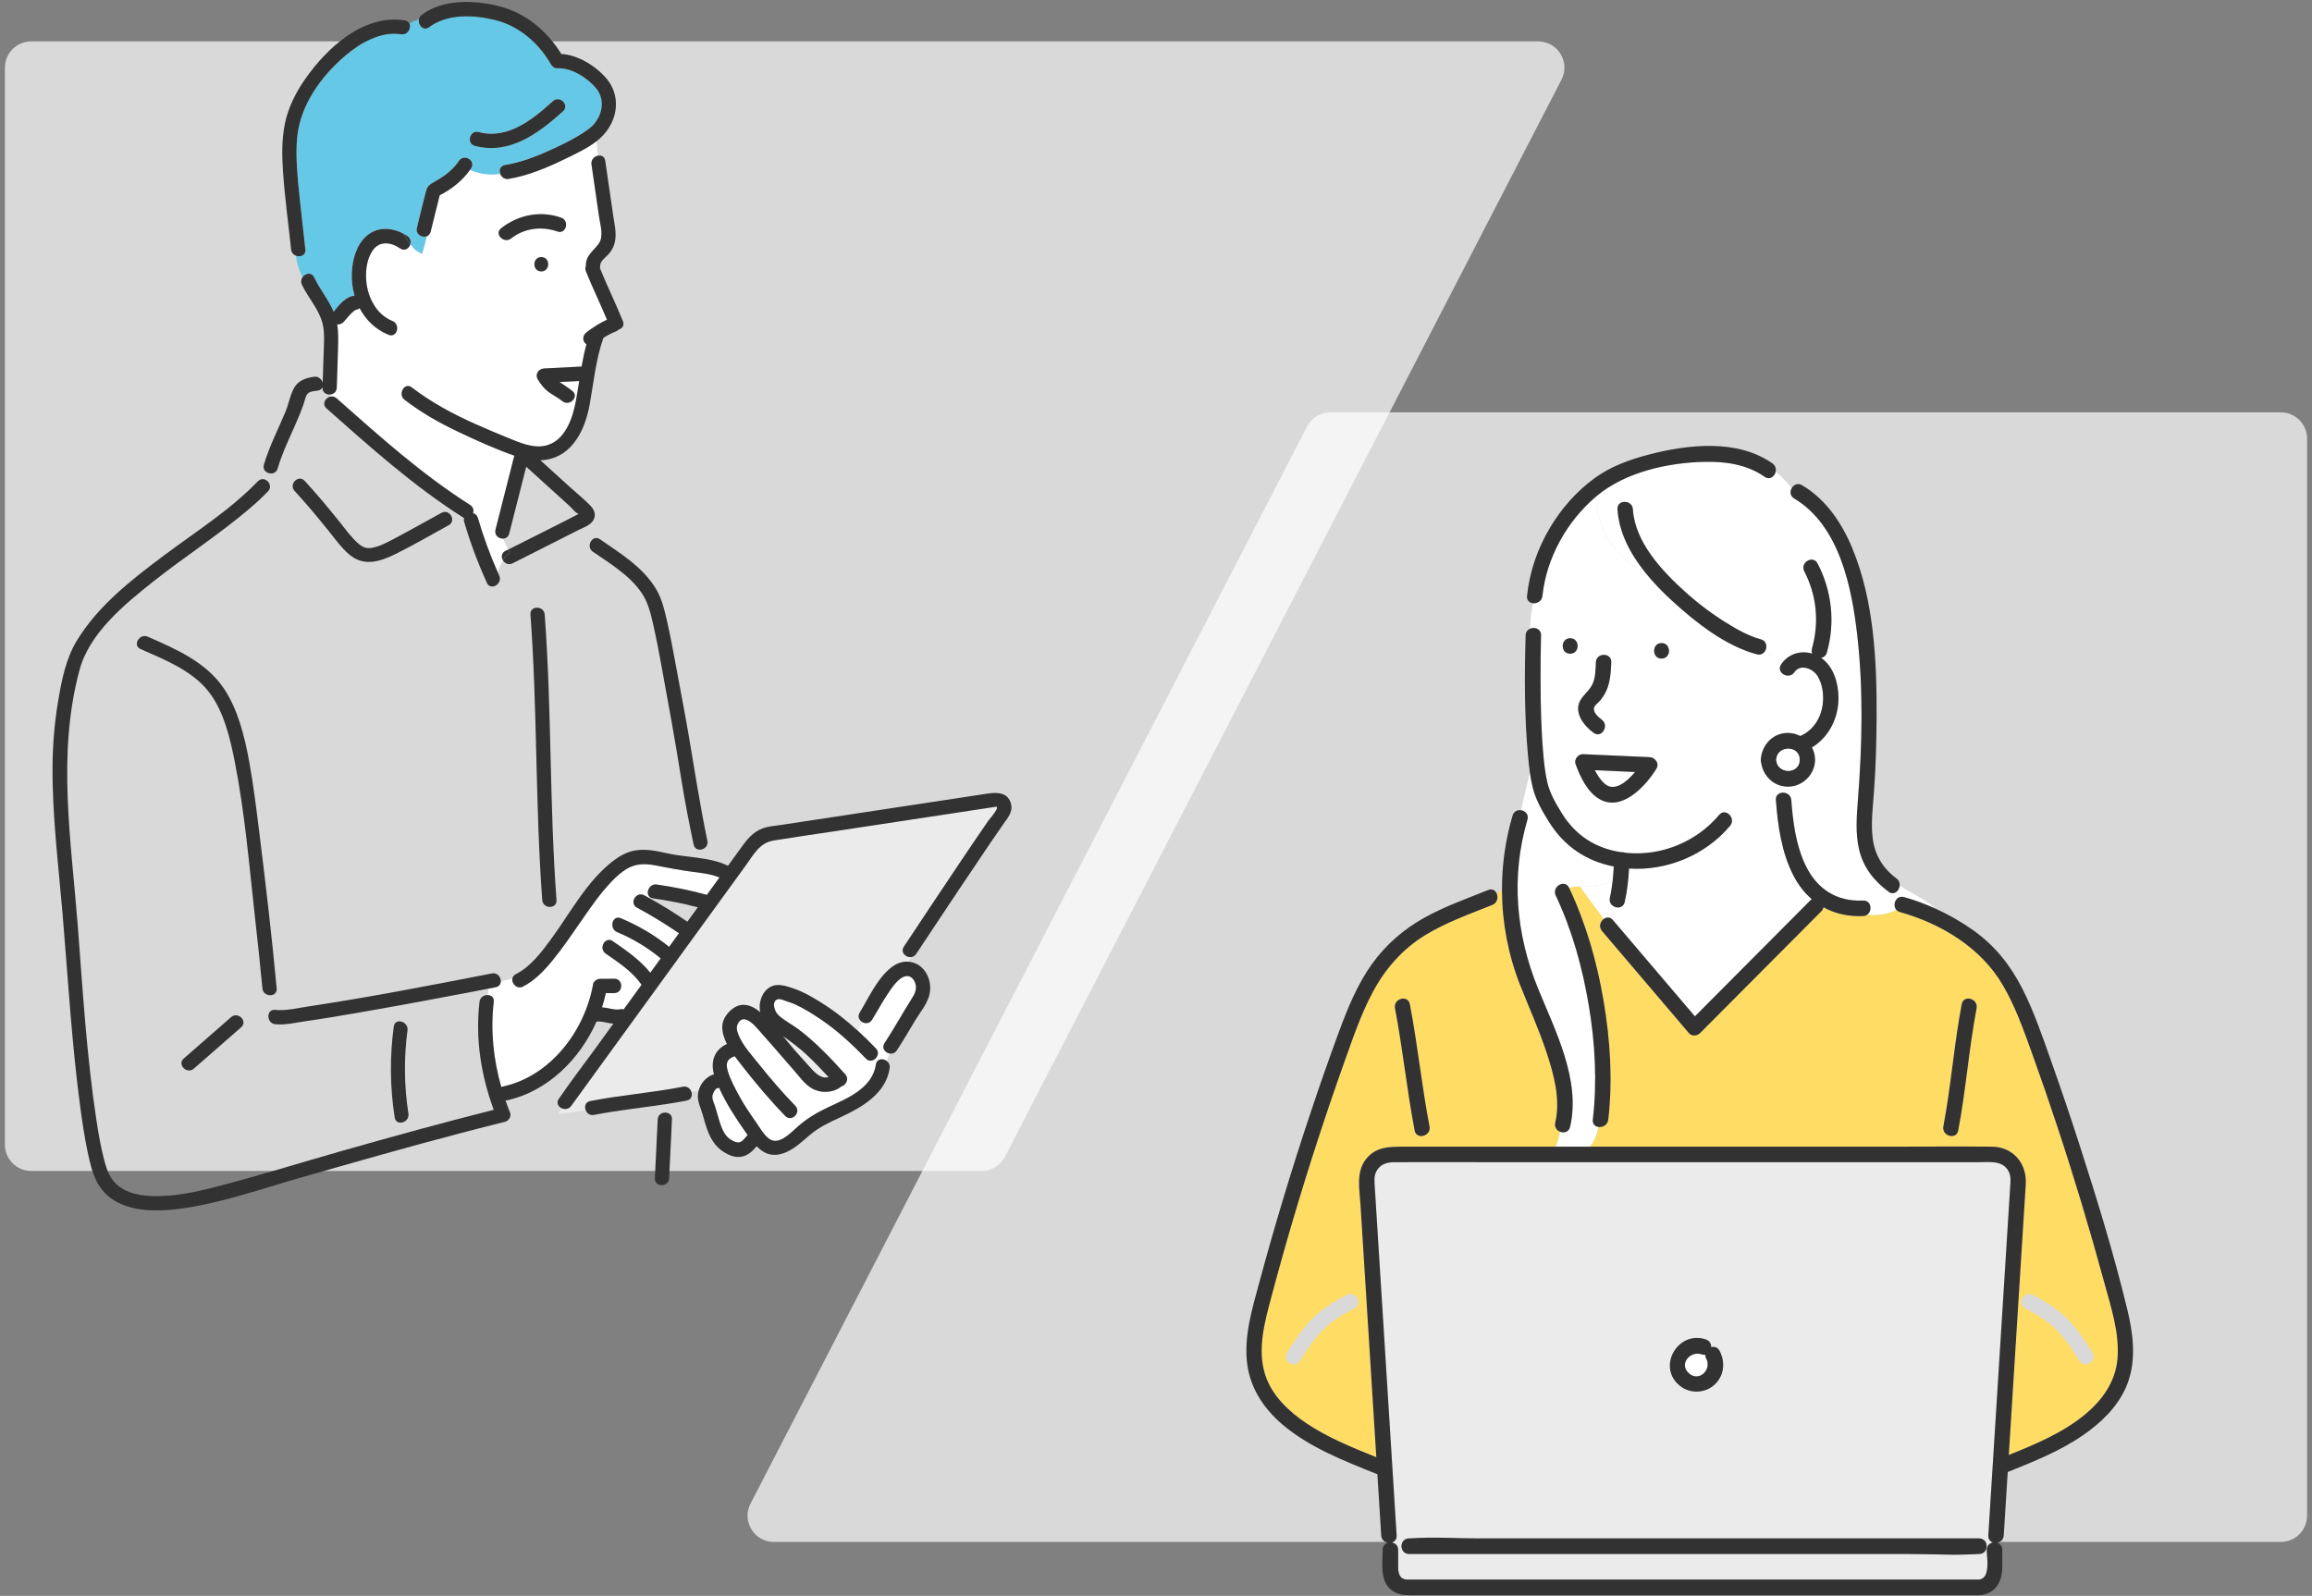 <svg width="352" height="243" viewBox="0 0 352 243" fill="none" xmlns="http://www.w3.org/2000/svg">
<rect x="0" y="0" width="352" height="243" fill="#808080" stroke="none"/>
<path opacity="0.7" d="M0.75 10.3C0.75 8.091 2.541 6.3 4.75 6.3H234.181C237.178 6.3 239.11 9.474 237.735 12.136L153 176.136C152.314 177.465 150.943 178.3 149.447 178.3H4.75C2.541 178.3 0.75 176.509 0.75 174.3V10.3Z" fill="white"/>
<path opacity="0.7" d="M351.25 230.789C351.25 232.998 349.459 234.789 347.25 234.789H117.819C114.822 234.789 112.89 231.615 114.265 228.953L199 64.953C199.686 63.624 201.057 62.789 202.553 62.789H347.25C349.459 62.789 351.25 64.58 351.25 66.789V230.789Z" fill="white"/>
<g clip-path="url(#clip0_69_1044)">
<path d="M54.1 47.191C54.1 47.191 54.102 47.191 54.104 47.188C54.093 47.188 54.082 47.193 54.068 47.193C54.08 47.193 54.088 47.193 54.1 47.193V47.191Z" fill="#FFDC64"/>
<path d="M109.709 171.253C110.055 172.229 110.482 173.103 111.405 173.62C112.559 174.267 112.902 173.954 113.697 172.963C113.738 172.913 113.779 172.869 113.823 172.828C113.664 172.6 113.506 172.373 113.349 172.15C111.91 170.082 110.528 167.955 109.49 165.653C109.484 165.653 109.477 165.653 109.471 165.653C108.976 165.653 108.815 165.996 108.598 166.431C108.251 167.125 108.626 167.728 108.85 168.401C109.165 169.342 109.377 170.316 109.709 171.251V171.253Z" fill="white"/>
<path d="M123.355 162.537C124.117 163.404 125.046 164.323 126.15 164.015C125.074 162.84 123.973 161.689 122.806 160.604C121.67 159.547 120.468 158.652 119.218 157.776C119.812 158.505 120.399 159.237 121.004 159.929C121.775 160.809 122.58 161.657 123.353 162.537H123.355Z" fill="#EBEBEB"/>
<path d="M54.136 47.188L54.14 47.184C54.131 47.184 54.125 47.188 54.118 47.191C54.125 47.191 54.129 47.191 54.136 47.191V47.188Z" fill="#FFDC64"/>
<path d="M99.992 134.681C102.557 135.046 105.118 135.561 107.619 136.253C108.257 135.373 108.895 134.493 109.535 133.613C108.224 133.058 106.725 132.916 105.336 132.731C103.428 132.475 101.563 132.115 99.675 131.75C98.145 131.453 96.714 131.506 95.364 132.331C94.509 132.853 93.771 133.541 93.081 134.264C91.418 136.002 90.042 137.994 88.673 139.966C87.234 142.041 85.825 144.144 84.234 146.105C82.945 147.695 81.478 149.278 79.635 150.215C78.704 150.689 77.853 149.752 78.009 148.986C77.432 149.15 76.846 149.32 76.249 149.444C76.231 149.851 75.995 150.224 75.467 150.327C75.105 150.397 74.745 150.466 74.382 150.536C74.337 150.855 74.297 151.183 74.272 151.513C74.792 151.534 75.257 151.879 75.177 152.55C74.66 156.957 75.124 161.316 76.325 165.52C76.396 165.488 76.477 165.461 76.564 165.442C83.822 163.876 89.04 156.961 90.305 149.846C90.387 149.379 90.91 149.047 91.351 149.045C92.078 149.038 92.805 149.034 93.532 149.027C94.932 149.016 94.928 151.2 93.532 151.211C93.103 151.216 92.671 151.218 92.241 151.222C92.082 151.947 91.887 152.668 91.655 153.382C91.87 153.399 92.085 153.428 92.306 153.465C93.014 153.587 93.702 153.817 94.424 153.679C94.618 153.642 94.796 153.655 94.954 153.701C95.864 152.447 96.773 151.196 97.682 149.942C96.256 147.916 94.227 146.592 92.211 145.192C91.067 144.397 92.154 142.506 93.307 143.308C95.397 144.76 97.433 146.151 99.011 148.112C99.538 147.385 100.068 146.658 100.595 145.928C98.588 144.268 96.343 142.932 93.945 141.919C92.675 141.381 93.235 139.269 94.522 139.813C97.183 140.938 99.642 142.358 101.874 144.17C102.373 143.482 102.874 142.792 103.373 142.104C101.311 140.696 99.186 139.387 96.986 138.206C95.751 137.544 96.849 135.659 98.082 136.321C98.318 136.448 98.553 136.577 98.787 136.706C98.872 136.697 98.959 136.682 99.043 136.664C98.173 136.168 98.772 134.506 99.994 134.681H99.992Z" fill="white"/>
<path d="M90.778 13.478C89.467 11.864 87.001 10.287 84.857 10.403C84.482 10.422 84.106 10.18 83.919 9.861C81.994 6.552 79.131 3.98 75.376 3.043C72.168 2.241 68.107 2.051 65.327 4.133C64.465 4.777 63.63 3.812 63.788 2.951C63.261 3.091 62.775 3.307 62.323 3.576C62.651 4.251 62.067 5.369 61.053 5.209C57.95 4.722 54.872 6.531 52.591 8.466C48.903 11.595 45.71 15.993 45.243 20.947C45.02 23.316 45.2 25.712 45.419 28.073C45.727 31.381 46.144 34.679 46.492 37.983C46.587 38.892 45.706 39.202 45.035 38.931C45.191 40.067 45.545 41.163 46.049 42.222C46.468 41.604 47.44 41.386 47.837 42.24C48.675 44.042 50.025 45.636 50.798 47.473C51.594 46.42 52.649 45.145 53.982 45.016C53.652 43.88 53.509 42.679 53.567 41.48C53.667 39.479 54.268 37.247 55.836 35.898C57.459 34.5 59.649 34.627 61.427 35.581C61.179 35.195 60.914 34.823 60.598 34.507C60.914 34.825 61.179 35.195 61.427 35.581C61.633 35.693 61.835 35.81 62.028 35.941C62.501 36.265 62.594 36.773 62.462 37.206C62.922 37.837 63.471 38.379 64.287 38.654C64.537 37.772 64.787 36.889 64.995 35.965C64.279 36.263 63.224 35.684 63.471 34.686C63.938 32.807 64.372 30.916 64.871 29.047C65.093 28.217 65.561 28.001 66.26 27.605C67.636 26.828 68.974 25.849 69.853 24.506C70.619 23.336 72.496 24.432 71.726 25.609C71.665 25.701 71.602 25.793 71.539 25.882C72.945 26.487 74.63 26.762 76.166 26.481C75.954 25.926 76.125 25.258 76.865 25.131C79.359 24.707 81.769 23.781 84.058 22.722C85.966 21.84 87.933 20.879 89.63 19.621C91.546 18.201 92.361 15.424 90.774 13.469L90.778 13.478ZM85.721 16.941C82.007 20.294 77.56 23.62 72.299 22.209C70.949 21.846 71.524 19.741 72.876 20.104C77.302 21.29 81.096 18.188 84.186 15.397C85.224 14.46 86.763 16 85.721 16.941Z" fill="#64C8E6"/>
<path d="M151.797 122.892C151.749 122.779 151.59 122.844 151.323 122.883C143.191 124.117 135.056 125.351 126.923 126.587C123.891 127.048 120.852 127.481 117.822 127.968C115.634 128.321 114.764 130.093 113.57 131.737C110.082 136.542 106.594 141.346 103.106 146.153C103.045 146.278 102.963 146.393 102.861 146.492C101.207 148.769 99.553 151.049 97.899 153.327C94.255 158.348 90.611 163.369 86.966 168.39C86.593 168.905 85.996 168.955 85.538 168.75L85.011 169.641L89.187 169.084C88.944 168.523 89.104 167.809 89.864 167.658C94.533 166.741 99.303 166.392 103.972 165.474C104.602 165.35 105.064 165.73 105.246 166.204L106.353 166.129C106.653 164.944 107.558 163.915 108.699 163.585C108.161 161.567 108.786 159.838 110.677 158.968C110.24 158.117 109.95 157.223 109.965 156.311C109.984 155.147 110.827 154.055 111.769 153.443C112.947 152.679 114.215 152.998 115.291 153.777C115.45 153.891 115.602 154.009 115.754 154.131C115.743 154.083 115.73 154.035 115.719 153.985C115.467 152.62 116.016 151.01 117.256 150.303C118.393 149.652 119.717 150.152 120.859 150.532C122.252 150.995 123.539 151.751 124.787 152.517C126.866 153.792 128.783 155.295 130.582 156.933L131.253 155.623C130.793 155.345 130.519 154.777 130.888 154.188C132.382 151.794 134.758 146.149 138.311 146.444L138.737 145.732C137.927 145.839 137.042 145.011 137.617 144.142C137.78 143.895 137.942 143.648 138.107 143.401C140.76 139.398 143.419 135.402 146.097 131.416C147.523 129.293 148.951 127.173 150.405 125.07C150.633 124.74 151.953 123.27 151.799 122.897L151.797 122.892Z" fill="#EBEBEB"/>
<path d="M134.665 158.84C136.115 156.63 137.391 154.31 138.804 152.076C139.288 151.31 139.655 150.589 139.332 149.665C139.158 149.167 138.763 148.667 138.201 148.632C136.94 148.556 135.777 150.425 135.178 151.307C134.307 152.594 133.584 153.97 132.764 155.287C132.388 155.887 131.724 155.905 131.256 155.621L130.585 156.931C131.538 157.798 132.46 158.702 133.354 159.635C134.325 160.648 132.79 162.192 131.82 161.179C129.693 158.958 127.427 156.872 124.87 155.156C123.65 154.337 122.363 153.535 121.026 152.921C120.661 152.755 120.225 152.613 119.811 152.485C119.472 152.38 118.842 152.063 118.484 152.14C117.397 152.367 117.9 153.967 118.447 154.503C119.368 155.4 120.579 155.977 121.599 156.748C124.225 158.735 126.489 161.129 128.688 163.572C129.345 164.302 128.785 165.282 128.069 165.44C128.021 165.488 127.969 165.534 127.909 165.577C126.687 166.446 124.92 166.484 123.62 165.732C122.506 165.09 121.721 163.935 120.885 162.989C119.318 161.216 117.79 159.395 116.205 157.636C115.537 156.894 114.506 155.483 113.486 155.228C112.609 155.007 112.031 156.103 112.212 156.861C112.654 158.713 114.208 160.36 115.361 161.808C117.18 164.097 119.051 166.276 121.085 168.377C122.061 169.384 120.527 170.93 119.55 169.921C117.195 167.49 115.046 164.94 112.984 162.293C112.631 161.841 112.242 161.351 111.862 160.834C110.64 161.236 110.458 161.948 110.823 163.138C111.211 164.409 111.882 165.641 112.507 166.805C113.306 168.296 114.263 169.663 115.226 171.048C115.808 171.882 116.694 173.527 117.79 173.697C119.179 173.913 120.735 172.149 121.681 171.347C123.073 170.168 124.59 169.301 126.237 168.53C129.137 167.171 132.818 165.678 133.361 162.076C133.495 161.185 134.407 161.111 134.987 161.539L135.414 160.419C134.741 160.283 134.181 159.578 134.665 158.84Z" fill="white"/>
<path d="M77.447 27.245C76.815 27.352 76.353 26.961 76.171 26.487C74.634 26.769 72.952 26.494 71.543 25.889C70.395 27.518 68.726 28.837 66.944 29.73C66.486 31.578 66.026 33.426 65.568 35.273C65.477 35.638 65.26 35.863 64.999 35.972C64.791 36.896 64.541 37.778 64.292 38.661C63.475 38.388 62.926 37.846 62.466 37.213C62.275 37.835 61.62 38.3 60.936 37.833C59.482 36.841 57.709 36.612 56.654 38.267C55.896 39.456 55.684 40.967 55.738 42.354C55.84 44.998 57.183 47.855 59.747 48.877C61.032 49.39 60.467 51.5 59.169 50.982C57.196 50.196 55.703 48.722 54.752 46.925C54.581 47.062 54.37 47.152 54.14 47.18C54.221 47.163 54.325 47.171 54.136 47.184C54.127 47.191 54.119 47.2 54.105 47.211C54.045 47.261 53.969 47.296 53.904 47.342C53.893 47.348 53.889 47.353 53.882 47.357C53.882 47.357 53.88 47.357 53.878 47.361C53.619 47.573 53.383 47.811 53.155 48.054C52.947 48.276 52.747 48.51 52.554 48.746C52.495 48.818 52.439 48.897 52.378 48.967C52.354 48.993 52.367 48.975 52.389 48.947C52.115 49.261 51.737 49.449 51.34 49.381C51.553 50.716 51.488 52.087 51.455 53.43C51.41 55.295 51.325 57.158 51.273 59.023C51.254 59.685 50.763 60.035 50.253 60.074C50.277 60.179 50.307 60.284 50.344 60.384C50.641 60.332 50.965 60.399 51.251 60.653C57.743 66.401 64.237 72.236 71.574 76.89C72.062 77.2 72.162 77.707 72.025 78.139C72.351 78.22 72.639 78.454 72.761 78.873C73.584 81.68 74.58 84.425 75.763 87.098C76.01 86.475 76.245 85.853 76.566 85.311C76.286 84.84 76.32 84.206 76.948 83.887C77.091 83.815 77.236 83.743 77.38 83.669C77.104 83.121 76.787 82.586 76.594 82.009C75.934 82.035 75.222 81.494 75.435 80.653C76.375 76.96 77.315 73.267 78.252 69.576C78.27 69.508 78.293 69.445 78.32 69.386C75.444 68.386 72.607 67.093 69.859 65.796C66.951 64.422 64.148 62.841 61.596 60.869C60.502 60.024 61.583 58.128 62.692 58.984C65.657 61.273 68.958 63.029 72.362 64.558C74.041 65.313 75.743 66.016 77.449 66.713C79.162 67.412 81.119 68.272 83.003 67.864C86.001 67.213 87.186 63.719 87.677 61.052C87.863 60.041 88.019 59.026 88.18 58.01C87.186 58.06 86.19 58.113 85.196 58.163C85.825 58.624 86.511 59.019 87.147 59.535C88.237 60.415 86.691 61.952 85.612 61.078C84.97 60.559 84.23 60.198 83.566 59.711C82.843 59.183 82.32 58.512 81.862 57.744C81.421 57.003 81.996 56.141 82.799 56.101C84.714 56.003 86.63 55.905 88.545 55.806C88.746 54.666 88.981 53.535 89.289 52.419C89.144 52.325 89.02 52.203 88.942 52.063C88.627 51.506 88.862 50.928 89.33 50.569C90.266 49.855 91.319 49.178 92.41 48.678C91.375 46.2 90.196 43.784 89.196 41.288C89.076 40.991 89.094 40.731 89.198 40.523C89.146 38.901 90.281 38.289 91.134 37.134C91.961 36.014 91.394 34.286 91.208 33.013C90.822 30.357 90.45 27.702 90.053 25.048C89.945 24.317 90.483 23.808 91.043 23.698C90.945 22.971 90.861 22.244 90.813 21.502C89.406 22.6 87.637 23.408 86.116 24.151C83.375 25.491 80.464 26.723 77.443 27.236L77.447 27.245ZM82.411 41.329C81.011 41.329 81.015 39.145 82.411 39.145C83.806 39.145 83.806 41.329 82.411 41.329ZM84.868 35.254C82.5 34.411 79.826 34.727 77.82 36.309C76.733 37.165 75.188 35.629 76.286 34.764C78.892 32.709 82.289 32.026 85.445 33.148C86.756 33.614 86.188 35.723 84.868 35.254Z" fill="white"/>
<path d="M82.411 41.327C83.807 41.327 83.811 39.143 82.411 39.143C81.011 39.143 81.011 41.327 82.411 41.327Z" fill="#323232"/>
<path d="M85.445 33.146C82.29 32.023 78.895 32.707 76.286 34.762C75.188 35.627 76.733 37.164 77.82 36.306C79.826 34.725 82.498 34.41 84.868 35.251C86.188 35.721 86.754 33.611 85.445 33.146Z" fill="#323232"/>
<path d="M77.614 84.171C77.543 84.003 77.464 83.835 77.382 83.671C77.239 83.743 77.093 83.815 76.95 83.889C76.323 84.206 76.288 84.841 76.568 85.313C76.835 84.861 77.167 84.468 77.616 84.173L77.614 84.171Z" fill="#323232"/>
<path d="M94.841 48.916C93.747 46.191 92.44 43.559 91.342 40.836C91.364 40.742 91.374 40.641 91.37 40.532C91.344 39.726 92.191 39.233 92.67 38.682C93.169 38.11 93.502 37.47 93.641 36.717C93.882 35.407 93.536 34.026 93.345 32.727C92.944 29.975 92.56 27.221 92.147 24.472C92.05 23.823 91.537 23.607 91.045 23.703C90.485 23.812 89.946 24.321 90.055 25.053C90.452 27.706 90.823 30.364 91.21 33.017C91.394 34.291 91.963 36.016 91.136 37.138C90.283 38.294 89.148 38.905 89.2 40.528C89.096 40.735 89.078 40.993 89.198 41.292C90.198 43.786 91.377 46.204 92.412 48.683C91.32 49.183 90.268 49.86 89.332 50.574C88.861 50.932 88.629 51.511 88.944 52.068C89.022 52.208 89.145 52.328 89.291 52.424C88.983 53.54 88.748 54.671 88.546 55.811C86.632 55.909 84.716 56.008 82.801 56.106C82 56.147 81.423 57.008 81.864 57.748C82.321 58.515 82.844 59.187 83.567 59.716C84.231 60.201 84.972 60.561 85.614 61.083C86.693 61.956 88.238 60.419 87.149 59.539C86.513 59.023 85.825 58.628 85.197 58.167C86.191 58.117 87.188 58.065 88.182 58.014C88.021 59.03 87.865 60.046 87.678 61.057C87.188 63.721 86.005 67.218 83.005 67.868C81.121 68.277 79.161 67.416 77.451 66.718C75.747 66.021 74.043 65.318 72.363 64.562C68.96 63.033 65.659 61.277 62.694 58.989C61.587 58.133 60.504 60.03 61.598 60.873C64.15 62.843 66.954 64.427 69.861 65.8C72.609 67.097 75.445 68.392 78.321 69.391C78.295 69.45 78.273 69.513 78.254 69.581C77.314 73.274 76.374 76.967 75.437 80.657C75.224 81.496 75.936 82.038 76.596 82.014C76.448 81.573 76.372 81.107 76.444 80.594C76.37 81.109 76.448 81.575 76.596 82.014C77.006 81.998 77.397 81.763 77.531 81.238C78.393 77.849 79.257 74.457 80.118 71.068C81.59 72.402 83.064 73.737 84.535 75.073C85.269 75.739 86.003 76.403 86.736 77.069C87.077 77.379 87.572 78.039 87.993 78.209C88.01 78.238 88.028 78.257 88.045 78.281C84.514 80.122 80.937 81.88 77.381 83.674C77.464 83.839 77.544 84.005 77.614 84.174C77.657 84.145 77.701 84.115 77.746 84.086C77.698 84.112 77.657 84.145 77.614 84.174C77.162 84.468 76.832 84.862 76.565 85.314C76.841 85.781 77.425 86.089 78.043 85.777C80.249 84.661 82.456 83.547 84.661 82.431C85.796 81.856 86.929 81.284 88.064 80.71C88.084 80.701 88.104 80.69 88.123 80.681C88.928 80.284 90.016 79.928 90.415 79.052C90.78 78.255 90.402 77.528 89.844 76.949C88.968 76.041 87.95 75.23 87.014 74.383C85.436 72.953 83.856 71.52 82.278 70.09C83.856 70.026 85.362 69.489 86.628 68.275C88.468 66.508 89.36 63.937 89.799 61.476C90.396 58.13 90.719 54.723 91.85 51.5C91.856 51.485 91.859 51.467 91.865 51.452C92.495 51.05 93.152 50.69 93.782 50.46C93.966 50.393 94.114 50.29 94.227 50.168C94.73 50.013 95.099 49.554 94.843 48.919L94.841 48.916Z" fill="#323232"/>
<path d="M62.03 35.946C61.837 35.815 61.635 35.695 61.429 35.585C61.776 36.127 62.091 36.699 62.464 37.212C62.596 36.78 62.501 36.269 62.03 35.948V35.946Z" fill="#323232"/>
<path d="M55.837 35.9C54.27 37.25 53.667 39.482 53.569 41.482C53.51 42.681 53.654 43.882 53.984 45.018C52.651 45.147 51.596 46.425 50.8 47.475C50.027 45.638 48.675 44.044 47.839 42.242C47.442 41.388 46.471 41.607 46.05 42.225C46.467 43.1 46.982 43.95 47.578 44.773C46.984 43.95 46.467 43.1 46.05 42.225C45.844 42.528 45.77 42.928 45.964 43.345C46.893 45.346 48.59 47.108 49.113 49.275C49.469 50.753 49.315 52.358 49.274 53.863C49.235 55.337 49.174 56.811 49.126 58.285C48.985 57.755 48.494 57.27 47.806 57.368C46.732 57.519 45.636 57.844 44.972 58.772C44.219 59.825 43.995 61.4 43.502 62.599C42.382 65.318 41.013 67.919 40.179 70.751C40.09 71.057 40.127 71.321 40.244 71.535C40.479 70.906 40.731 70.277 41.065 69.67C40.731 70.277 40.477 70.906 40.244 71.535C40.644 72.265 41.966 72.374 42.272 71.332C42.971 68.958 44.051 66.752 45.039 64.492C45.486 63.468 45.918 62.433 46.276 61.373C46.448 60.871 46.513 60.168 46.962 59.838C47.338 59.565 47.941 59.535 48.382 59.473C48.768 59.419 48.998 59.216 49.102 58.954C49.102 58.978 49.102 59.002 49.1 59.026C49.078 59.77 49.677 60.12 50.25 60.076C50.122 59.513 50.179 58.884 50.179 58.314C50.179 58.884 50.122 59.511 50.25 60.076C50.76 60.037 51.251 59.688 51.27 59.026C51.325 57.161 51.409 55.298 51.453 53.433C51.485 52.09 51.55 50.716 51.338 49.384C51.733 49.451 52.111 49.264 52.386 48.949C52.364 48.977 52.351 48.995 52.375 48.969C52.436 48.899 52.492 48.82 52.551 48.748C52.744 48.51 52.944 48.279 53.152 48.056C53.38 47.811 53.617 47.573 53.875 47.364C53.877 47.364 53.877 47.361 53.879 47.359C53.886 47.355 53.89 47.353 53.901 47.344C53.966 47.3 54.042 47.263 54.103 47.213C54.116 47.202 54.125 47.193 54.133 47.187C54.129 47.187 54.123 47.187 54.116 47.187C54.123 47.184 54.131 47.182 54.138 47.18C54.368 47.154 54.578 47.064 54.75 46.925C55.698 48.72 57.192 50.194 59.167 50.982C60.465 51.5 61.029 49.39 59.744 48.877C57.181 47.855 55.837 44.998 55.735 42.354C55.681 40.967 55.896 39.456 56.651 38.267C57.706 36.61 59.481 36.841 60.934 37.833C61.617 38.298 62.275 37.833 62.464 37.213C62.09 36.7 61.776 36.127 61.428 35.586C59.649 34.629 57.459 34.502 55.837 35.902V35.9ZM54.099 47.189C54.099 47.189 54.079 47.189 54.068 47.189C54.079 47.189 54.09 47.184 54.103 47.184C54.103 47.184 54.101 47.184 54.099 47.187V47.189Z" fill="#323232"/>
<path d="M44.857 74.765C46.687 76.752 48.421 78.821 50.108 80.933C51.06 82.125 51.983 83.418 53.148 84.414C55.425 86.355 57.891 85.508 60.322 84.309C63.037 82.97 65.653 81.419 68.309 79.974C69.538 79.305 68.444 77.418 67.213 78.089C64.921 79.336 62.655 80.633 60.346 81.85C59.152 82.479 57.865 83.221 56.513 83.437C55.888 83.538 55.278 83.365 54.681 82.87C53.587 81.963 52.723 80.747 51.842 79.642C50.088 77.445 48.293 75.289 46.39 73.221C45.439 72.188 43.907 73.734 44.855 74.765H44.857Z" fill="#323232"/>
<path d="M76.003 87.641C75.921 87.46 75.843 87.279 75.762 87.097C74.579 84.424 73.583 81.681 72.76 78.873C72.637 78.454 72.35 78.222 72.025 78.139C72.162 77.707 72.064 77.2 71.573 76.89C64.237 72.236 57.743 66.4 51.251 60.652C50.965 60.399 50.641 60.331 50.344 60.384C50.496 60.775 50.769 61.12 51.266 61.371C50.769 61.122 50.496 60.777 50.344 60.384C49.556 60.526 48.953 61.519 49.717 62.196C56.345 68.067 62.987 74.025 70.477 78.777C70.536 78.814 70.594 78.842 70.653 78.868C70.605 79.041 70.603 79.237 70.668 79.456C71.599 82.633 72.76 85.73 74.128 88.744C74.707 90.022 76.578 88.912 76.001 87.641H76.003Z" fill="#323232"/>
<path d="M106.942 127.703L107.228 129.173C107.573 128.944 107.805 128.537 107.697 128.018C106.581 122.698 105.774 117.351 104.858 111.996C104.213 108.234 103.477 104.488 102.789 100.734C102.414 98.679 102.025 96.626 101.557 94.588C101.168 92.894 100.784 91.192 99.883 89.686C97.897 86.362 94.45 84.261 91.351 82.116C91.047 81.904 90.745 81.882 90.491 81.978C91.162 82.382 91.789 82.839 92.291 83.426C91.791 82.839 91.162 82.382 90.491 81.978C89.779 82.243 89.415 83.42 90.257 84.003C92.916 85.844 95.942 87.628 97.763 90.395C98.72 91.85 99.08 93.492 99.464 95.169C99.916 97.141 100.296 99.131 100.66 101.121C101.739 106.997 102.811 112.866 103.747 118.767C104.27 122.062 104.919 125.331 105.602 128.596C105.783 129.45 106.659 129.549 107.226 129.171L106.939 127.701L106.942 127.703Z" fill="#323232"/>
<path d="M80.76 93.579C81.838 108.048 81.48 122.575 82.557 137.044C82.661 138.437 84.831 138.448 84.727 137.044C83.648 122.575 84.009 108.048 82.93 93.579C82.826 92.186 80.655 92.175 80.76 93.579Z" fill="#323232"/>
<path d="M74.058 149.602C74.812 149.678 75.537 149.593 76.246 149.447C76.275 148.794 75.732 148.058 74.89 148.221C65.624 150.028 56.337 151.831 47.001 153.238C45.384 153.482 43.548 153.945 41.903 153.773C41.805 153.762 41.714 153.764 41.629 153.777C41.721 154.066 41.818 154.35 41.935 154.625C41.818 154.35 41.718 154.066 41.629 153.777C40.522 153.928 40.622 155.824 41.903 155.957C43.366 156.11 44.991 155.719 46.428 155.514C49.122 155.129 51.804 154.675 54.485 154.212C60.213 153.22 65.928 152.155 71.636 151.065C72.552 150.89 73.466 150.713 74.382 150.536C74.417 150.292 74.456 150.054 74.493 149.82C74.454 150.052 74.417 150.292 74.382 150.536C74.744 150.466 75.105 150.399 75.467 150.327C75.992 150.224 76.231 149.851 76.249 149.444C75.539 149.593 74.814 149.676 74.061 149.599L74.058 149.602Z" fill="#323232"/>
<path d="M153.946 122.484C153.525 120.647 151.838 120.612 150.367 120.837C148.919 121.058 147.474 121.276 146.026 121.497C141.201 122.228 136.374 122.962 131.549 123.694C127.375 124.327 123.199 124.961 119.025 125.594C118.246 125.712 117.438 125.782 116.67 125.965C115.083 126.343 114.031 127.424 113.117 128.684C112.357 129.73 111.598 130.779 110.838 131.825C109.803 131.322 108.691 131.025 107.547 130.818C105.637 130.468 103.645 130.368 101.798 129.979C100.066 129.615 98.345 129.178 96.571 129.521C95.397 129.748 94.338 130.34 93.394 131.058C89.38 134.113 86.865 138.951 83.928 142.96C82.454 144.972 80.8 147.182 78.537 148.335C78.224 148.495 78.059 148.733 78.007 148.99C78.723 148.785 79.431 148.593 80.136 148.514C79.429 148.593 78.723 148.787 78.007 148.99C77.851 149.757 78.702 150.696 79.633 150.22C81.476 149.281 82.943 147.7 84.232 146.11C85.823 144.149 87.232 142.045 88.671 139.971C90.038 137.999 91.416 136.007 93.079 134.268C93.769 133.546 94.507 132.858 95.362 132.336C96.712 131.51 98.143 131.458 99.673 131.755C101.561 132.122 103.426 132.482 105.334 132.735C106.723 132.921 108.222 133.061 109.533 133.618C108.895 134.498 108.257 135.378 107.617 136.258C105.117 135.566 102.555 135.05 99.99 134.686C98.768 134.511 98.169 136.173 99.039 136.669C99.755 136.518 100.472 136.105 101.186 136.284C100.469 136.105 99.753 136.518 99.039 136.669C99.143 136.728 99.265 136.771 99.412 136.791C101.707 137.118 103.997 137.564 106.243 138.149C105.711 138.881 105.179 139.613 104.65 140.346C102.753 139.04 100.799 137.822 98.785 136.708C98.718 136.714 98.651 136.721 98.585 136.721C98.653 136.721 98.72 136.717 98.785 136.708C98.551 136.579 98.316 136.45 98.08 136.324C96.847 135.662 95.751 137.547 96.984 138.208C99.185 139.388 101.309 140.696 103.371 142.107C102.872 142.795 102.371 143.485 101.872 144.173C99.64 142.362 97.179 140.94 94.52 139.816C93.233 139.272 92.673 141.384 93.943 141.921C96.341 142.934 98.588 144.273 100.593 145.931C100.066 146.658 99.536 147.385 99.009 148.115C97.431 146.153 95.395 144.762 93.305 143.31C92.152 142.508 91.067 144.402 92.209 145.195C94.225 146.597 96.252 147.918 97.68 149.945C96.771 151.198 95.862 152.45 94.952 153.703C94.794 153.657 94.616 153.644 94.422 153.681C93.7 153.819 93.01 153.59 92.304 153.467C92.083 153.428 91.868 153.402 91.653 153.384C91.885 152.67 92.083 151.95 92.239 151.224C92.669 151.22 93.101 151.218 93.53 151.214C94.926 151.203 94.93 149.019 93.53 149.03C92.803 149.036 92.076 149.041 91.349 149.047C90.909 149.051 90.385 149.381 90.303 149.849C89.037 156.964 83.82 163.878 76.562 165.444C76.475 165.464 76.394 165.49 76.323 165.523C75.125 161.319 74.658 156.959 75.175 152.552C75.253 151.88 74.788 151.537 74.269 151.515C74.207 152.351 74.235 153.199 74.491 153.972C74.235 153.199 74.207 152.349 74.269 151.515C73.712 151.491 73.089 151.838 73.004 152.552C72.349 158.141 73.232 163.743 75.172 168.988C67.396 170.95 59.664 173.083 51.95 175.278C45.422 177.137 38.921 179.183 32.34 180.852C29.844 181.483 27.3 182.009 24.722 182.114C22.521 182.203 20.014 182.053 18.173 180.688C16.719 179.611 16.257 178.15 15.827 176.499C15.319 174.549 14.983 172.55 14.679 170.559C13.185 160.759 12.604 150.829 11.84 140.953C10.837 127.966 8.656 114.84 12.105 102.029C13.628 96.371 18.942 92.036 23.328 88.555C28.142 84.733 33.345 81.411 38.025 77.416C38.988 76.595 39.919 75.737 40.798 74.826C41.632 73.962 40.625 72.701 39.705 72.999C39.349 73.907 38.93 74.785 38.244 75.576C38.93 74.785 39.351 73.907 39.705 72.999C39.553 73.049 39.401 73.138 39.264 73.282C35.051 77.652 29.814 80.948 24.982 84.562C20.07 88.236 14.935 92.215 11.699 97.548C10.008 100.332 9.385 103.597 8.847 106.782C8.3 110.027 8.033 113.312 8.002 116.601C7.935 124.139 8.892 131.659 9.526 139.158C10.351 148.903 10.902 158.672 12.194 168.373C12.506 170.718 12.849 173.066 13.337 175.383C13.669 176.96 14.036 178.613 14.805 180.044C17.145 184.392 22.573 184.63 26.975 184.108C27.346 184.064 27.71 184.016 28.064 183.961C34.022 183.075 39.872 181.011 45.645 179.356C53.871 176.999 62.097 174.645 70.376 172.476C72.55 171.906 74.73 171.349 76.911 170.806C77.434 170.674 77.886 170.002 77.668 169.462C77.419 168.84 77.187 168.211 76.97 167.58C77.024 167.576 77.08 167.569 77.139 167.556C83.31 166.224 88.267 161.336 90.822 155.555C91.486 155.477 92.124 155.677 92.777 155.791C92.984 155.826 93.185 155.854 93.383 155.872C92.347 157.298 91.312 158.724 90.277 160.15C88.632 162.417 86.904 164.647 85.328 166.966C85.252 167.078 85.17 167.187 85.089 167.296C84.642 167.912 84.992 168.515 85.537 168.757C85.995 168.962 86.591 168.912 86.965 168.397C90.609 163.376 94.253 158.355 97.897 153.334C99.551 151.056 101.205 148.776 102.859 146.498C102.961 146.4 103.046 146.284 103.104 146.16C106.592 141.355 110.08 136.548 113.568 131.744C114.762 130.099 115.633 128.328 117.82 127.974C120.848 127.485 123.887 127.053 126.921 126.594C135.054 125.36 143.189 124.126 151.322 122.89C151.589 122.849 151.747 122.785 151.795 122.899C151.949 123.272 150.629 124.742 150.402 125.072C148.947 127.175 147.519 129.296 146.093 131.418C143.415 135.404 140.756 139.401 138.104 143.404C137.941 143.651 137.778 143.897 137.613 144.144C137.038 145.013 137.923 145.841 138.733 145.734C139.015 145.697 139.289 145.548 139.488 145.247C141.615 142.032 143.751 138.822 145.893 135.616C147.513 133.192 149.138 130.772 150.777 128.361C151.43 127.4 152.086 126.439 152.752 125.487C153.382 124.585 154.217 123.687 153.942 122.488L153.946 122.484Z" fill="#323232"/>
<path d="M42.126 150.506C41.391 142.639 40.481 134.784 39.5 126.943C39.038 123.25 38.599 119.54 37.926 115.88C37.236 112.13 36.218 107.991 34.059 104.796C31.356 100.795 26.753 98.821 22.499 96.947C21.231 96.39 20.124 98.271 21.402 98.832C25.029 100.428 29.195 102.066 31.736 105.281C34.061 108.223 35.022 112.346 35.736 115.952C37.273 123.722 37.94 131.726 38.81 139.593C39.214 143.227 39.615 146.861 39.954 150.501C40.019 151.209 40.616 151.558 41.167 151.545C41.699 151.534 42.189 151.187 42.124 150.501L42.126 150.506Z" fill="#323232"/>
<path d="M84.186 15.399C81.096 18.191 77.302 21.292 72.876 20.106C71.524 19.743 70.949 21.851 72.299 22.211C77.562 23.622 82.007 20.296 85.721 16.944C86.763 16.002 85.224 14.463 84.186 15.399Z" fill="#323232"/>
<path d="M69.856 24.513C68.978 25.854 67.643 26.835 66.264 27.612C65.566 28.008 65.099 28.224 64.875 29.054C64.374 30.923 63.942 32.812 63.475 34.693C63.228 35.691 64.283 36.269 64.999 35.972C65.153 35.295 65.283 34.596 65.377 33.856C65.285 34.596 65.153 35.295 64.999 35.972C65.262 35.863 65.479 35.638 65.568 35.273C66.026 33.426 66.486 31.578 66.944 29.731C68.724 28.837 70.395 27.52 71.543 25.889C71.037 25.671 70.566 25.411 70.15 25.118C70.564 25.411 71.035 25.671 71.543 25.889C71.606 25.799 71.669 25.708 71.73 25.616C72.5 24.439 70.621 23.343 69.856 24.513Z" fill="#323232"/>
<path d="M134.984 161.539C134.405 161.113 133.493 161.185 133.359 162.076C132.814 165.677 129.135 167.173 126.235 168.529C124.588 169.3 123.07 170.167 121.679 171.347C120.733 172.148 119.177 173.913 117.787 173.697C116.691 173.526 115.804 171.882 115.224 171.048C114.26 169.663 113.303 168.296 112.504 166.804C111.879 165.64 111.211 164.408 110.82 163.137C110.456 161.947 110.638 161.235 111.86 160.833C112.24 161.349 112.628 161.838 112.982 162.292C115.044 164.939 117.193 167.49 119.548 169.921C120.524 170.93 122.059 169.383 121.082 168.377C119.048 166.276 117.178 164.096 115.359 161.807C114.206 160.357 112.65 158.713 112.209 156.861C112.029 156.103 112.606 155.007 113.483 155.227C114.506 155.483 115.534 156.893 116.203 157.636C117.79 159.394 119.315 161.215 120.883 162.989C121.718 163.934 122.506 165.09 123.617 165.732C124.917 166.481 126.684 166.446 127.906 165.577C127.967 165.533 128.019 165.487 128.067 165.439C128.783 165.282 129.343 164.301 128.685 163.572C126.485 161.128 124.221 158.735 121.597 156.747C120.577 155.974 119.363 155.4 118.445 154.502C117.898 153.967 117.395 152.366 118.482 152.139C118.84 152.065 119.47 152.382 119.808 152.484C120.225 152.611 120.661 152.755 121.024 152.921C122.361 153.535 123.648 154.336 124.868 155.155C127.424 156.869 129.69 158.957 131.817 161.178C132.788 162.192 134.322 160.648 133.352 159.634C132.46 158.702 131.535 157.798 130.582 156.931C128.783 155.293 126.867 153.79 124.787 152.515C123.539 151.75 122.25 150.995 120.859 150.53C119.719 150.15 118.395 149.649 117.256 150.3C116.016 151.008 115.467 152.617 115.719 153.982C115.728 154.033 115.741 154.081 115.754 154.129C115.602 154.006 115.448 153.888 115.291 153.775C114.215 152.995 112.947 152.676 111.769 153.441C110.827 154.052 109.987 155.144 109.965 156.308C109.95 157.221 110.241 158.116 110.677 158.966C108.786 159.837 108.161 161.565 108.7 163.583C107.56 163.913 106.655 164.941 106.353 166.127C106.29 166.374 106.253 166.625 106.247 166.881C106.223 167.839 106.698 168.743 106.961 169.645C107.2 170.464 107.41 171.292 107.71 172.094C108.355 173.817 109.275 175.077 110.976 175.839C112.735 176.625 114.054 175.959 115.2 174.54C115.43 174.771 115.673 174.987 115.938 175.182C117.084 176.029 118.347 176.005 119.637 175.466C121.061 174.869 122.172 173.764 123.34 172.784C124.735 171.613 126.378 170.855 128.015 170.097C131.234 168.606 134.865 166.536 135.453 162.655C135.527 162.163 135.308 161.772 134.984 161.537V161.539ZM122.808 160.604C123.973 161.689 125.074 162.843 126.152 164.015C125.048 164.323 124.119 163.406 123.357 162.537C122.584 161.657 121.779 160.809 121.008 159.929C120.403 159.237 119.817 158.505 119.222 157.776C120.472 158.652 121.675 159.547 122.81 160.604H122.808ZM113.696 172.965C112.904 173.956 112.559 174.271 111.404 173.622C110.479 173.105 110.054 172.231 109.709 171.255C109.377 170.318 109.164 169.346 108.849 168.405C108.626 167.732 108.25 167.13 108.598 166.435C108.815 166 108.977 165.658 109.47 165.658C109.477 165.658 109.483 165.658 109.49 165.658C110.527 167.959 111.91 170.087 113.349 172.155C113.505 172.38 113.661 172.607 113.822 172.832C113.779 172.871 113.735 172.915 113.696 172.967V172.965Z" fill="#323232"/>
<path d="M59.951 156.313C59.33 160.936 59.371 165.547 60.09 170.157C60.304 171.541 62.397 170.954 62.182 169.576C61.529 165.387 61.479 161.096 62.043 156.892C62.227 155.518 60.137 154.922 59.951 156.311V156.313Z" fill="#323232"/>
<path d="M35.183 154.878C32.782 156.977 30.382 159.075 27.979 161.174C26.922 162.098 28.463 163.638 29.513 162.718C31.914 160.619 34.315 158.521 36.717 156.422C37.774 155.498 36.233 153.958 35.183 154.878Z" fill="#323232"/>
<path d="M61.035 4.589C61.422 4.2 61.854 3.86 62.325 3.576C62.21 3.34 61.986 3.159 61.63 3.102C55.362 2.117 49.773 7.278 46.446 12.058C45.013 14.116 43.858 16.406 43.366 18.883C42.892 21.259 42.921 23.696 43.086 26.103C43.359 30.073 43.904 34.026 44.321 37.984C44.373 38.468 44.672 38.785 45.035 38.931C45.705 39.202 46.587 38.892 46.491 37.984C46.144 34.679 45.727 31.382 45.419 28.073C45.2 25.71 45.02 23.314 45.243 20.947C45.708 15.992 48.9 11.595 52.59 8.466C54.871 6.531 57.951 4.72 61.053 5.209C62.066 5.369 62.653 4.253 62.323 3.576C61.849 3.86 61.42 4.2 61.033 4.589H61.035Z" fill="#323232"/>
<path d="M92.312 11.934C90.734 10.073 88.008 8.354 85.467 8.221C83.266 4.698 80.034 1.957 75.953 0.935C72.231 0.005 67.46 -0.172 64.233 2.246C63.974 2.438 63.838 2.689 63.79 2.949C63.632 3.809 64.467 4.775 65.329 4.13C68.109 2.047 72.17 2.239 75.378 3.041C79.133 3.978 81.994 6.55 83.921 9.859C84.106 10.178 84.481 10.42 84.859 10.4C87.003 10.287 89.469 11.861 90.78 13.475C92.367 15.428 91.553 18.208 89.636 19.628C87.939 20.883 85.972 21.846 84.064 22.729C81.775 23.788 79.365 24.714 76.871 25.138C76.131 25.264 75.96 25.933 76.173 26.487C76.976 26.339 77.737 26.04 78.402 25.555C77.74 26.04 76.976 26.339 76.173 26.487C76.355 26.961 76.817 27.352 77.449 27.245C80.468 26.732 83.381 25.5 86.122 24.159C87.644 23.415 89.41 22.609 90.819 21.51C90.793 21.117 90.776 20.72 90.776 20.316C90.776 20.722 90.795 21.117 90.819 21.51C91.19 21.22 91.54 20.91 91.85 20.573C94.12 18.114 94.526 14.539 92.317 11.934H92.312Z" fill="#323232"/>
<path d="M54.14 47.182C54.14 47.182 54.136 47.184 54.136 47.187C54.326 47.173 54.223 47.165 54.14 47.182Z" fill="#323232"/>
<path d="M139.048 146.581C138.798 146.505 138.553 146.459 138.314 146.439C134.759 146.145 132.384 151.79 130.891 154.184C130.522 154.773 130.796 155.341 131.256 155.618C131.725 155.902 132.389 155.885 132.764 155.284C133.587 153.967 134.307 152.591 135.178 151.305C135.777 150.423 136.94 148.553 138.201 148.63C138.763 148.665 139.158 149.163 139.332 149.663C139.655 150.587 139.289 151.307 138.805 152.074C137.392 154.308 136.118 156.627 134.666 158.837C134.182 159.576 134.739 160.281 135.414 160.416C135.814 160.497 136.254 160.375 136.541 159.94C137.507 158.468 138.399 156.951 139.3 155.439C140.005 154.256 141.029 153.048 141.435 151.718C142.043 149.731 141.136 147.219 139.05 146.581H139.048Z" fill="#323232"/>
<path d="M101.53 169.434C100.923 169.303 100.176 169.646 100.137 170.458C99.991 173.444 99.848 176.427 99.703 179.412C99.662 180.257 100.43 180.592 101.064 180.421C101.485 180.308 101.847 179.971 101.873 179.412C102.019 176.427 102.162 173.444 102.307 170.458C102.336 169.869 101.971 169.528 101.53 169.434Z" fill="#323232"/>
<path d="M105.246 166.204C105.064 165.732 104.602 165.352 103.972 165.474C99.304 166.392 94.533 166.741 89.864 167.658C89.105 167.807 88.946 168.523 89.187 169.084C89.38 169.534 89.834 169.884 90.442 169.766C94.131 169.041 97.886 168.669 101.604 168.093C102.59 167.94 103.573 167.774 104.55 167.582C105.288 167.438 105.459 166.758 105.246 166.204Z" fill="#323232"/>
</g>
<g clip-path="url(#clip1_69_1044)">
<path d="M305.783 178.306C304.87 176.655 302.895 176.963 301.317 176.963H235.232C235.232 176.963 235.225 176.97 235.222 176.972C235.225 176.97 235.23 176.965 235.232 176.963H226.876C222.008 176.963 217.141 176.934 212.274 176.963C211.236 176.967 210.261 177.218 209.649 178.176C209.144 178.968 209.249 179.82 209.303 180.694C209.477 183.453 209.649 186.209 209.822 188.968C210.412 198.363 211.001 207.758 211.59 217.156C211.938 222.702 212.285 228.25 212.633 233.795C212.67 234.393 212.33 234.752 211.898 234.879C212.405 234.962 212.856 235.338 212.856 236.001V238.538C212.856 239.598 213.072 240.486 214.279 240.529C214.784 240.545 215.291 240.529 215.793 240.529H300.479C300.747 240.529 301.035 240.56 301.303 240.529C303.097 240.328 302.491 237.279 302.491 236.001C302.491 235.335 302.942 234.96 303.449 234.877C303.017 234.749 302.677 234.39 302.714 233.793C302.74 233.382 302.766 232.969 302.792 232.558C303.261 225.068 303.731 217.581 304.201 210.092C304.745 201.405 305.29 192.721 305.835 184.034C305.903 182.943 305.971 181.852 306.039 180.76C306.091 179.92 306.208 179.081 305.778 178.304L305.783 178.306ZM259.721 203.956C260.306 204.154 260.547 204.655 260.529 205.144C260.984 205.007 261.501 205.127 261.797 205.675C262.769 207.473 262.475 209.69 260.85 211.006C259.376 212.199 257.225 212.199 255.751 211.006C252.191 208.127 255.485 202.515 259.721 203.956ZM301.327 236.613C301.277 236.613 301.226 236.608 301.174 236.613C297.683 236.863 294.083 236.613 290.587 236.613H214.523C213.009 236.613 213.013 234.251 214.523 234.251C214.572 234.251 214.624 234.256 214.676 234.251C218.167 234.001 221.766 234.251 225.262 234.251H301.327C302.841 234.251 302.836 236.613 301.327 236.613Z" fill="#EBEBEB"/>
<path d="M242.504 170.489C243.18 164.705 242.851 158.803 241.886 153.073C240.921 147.338 239.353 141.632 236.862 136.37C236.214 135.002 238.24 133.807 238.888 135.177C238.888 135.177 238.888 135.182 238.89 135.184C239.418 135.069 239.966 135.014 240.517 134.981C242.264 134.873 244.063 134.974 245.528 134.079C245.605 133.37 245.655 132.66 245.688 131.939C241.522 131.113 238.212 128.923 235.875 125.217C234.875 123.633 233.866 121.899 233.391 120.069C233.185 119.277 233.039 118.47 232.924 117.655C232.478 119.57 231.964 121.462 231.576 123.37C232.213 123.463 232.788 124.01 232.551 124.811C230.013 133.425 230.797 142.237 234.154 150.489C236.77 156.918 240.698 164.433 239.048 171.583C238.86 172.395 238.097 172.572 237.5 172.322C237.35 173.099 237.143 173.873 236.845 174.599H242.081C242.8 173.744 243.161 172.695 243.375 171.601C242.861 171.535 242.426 171.167 242.506 170.489H242.504Z" fill="white"/>
<path d="M268.124 116.081C268.091 115.963 268.077 115.833 268.084 115.687C268.077 115.541 268.091 115.408 268.124 115.29C268.423 113.176 270.141 111.504 272.372 111.603C272.98 111.632 273.56 111.797 274.081 112.066C275.941 111.282 277.213 109.485 277.504 107.26C277.692 105.831 277.481 104.154 276.711 102.914C276.016 101.799 274.102 101.034 273.205 102.343C272.353 103.587 270.317 102.404 271.179 101.15C271.301 100.973 271.433 100.81 271.573 100.656C270.526 100.316 269.566 99.808 268.648 99.249C268.394 99.572 267.986 99.766 267.472 99.626C262.717 98.344 258.277 94.86 254.701 91.596C253.229 90.252 251.736 88.743 250.421 87.09C245.971 85.219 243.13 80.363 242.968 75.628C238.578 79.35 235.432 84.962 234.837 90.73C234.755 91.537 234.034 91.913 233.412 91.851C233.14 93.143 233.004 94.438 232.938 95.73C233.642 95.413 234.647 95.755 234.619 96.754C234.551 99.036 234.537 101.32 234.544 103.604C234.556 107.317 234.631 111.044 234.953 114.745C235.079 116.209 235.237 117.683 235.572 119.116C235.96 120.772 236.8 122.232 237.737 123.762C239.843 127.201 242.907 129.168 246.777 129.754C246.988 129.73 247.204 129.759 247.397 129.834C247.526 129.849 247.653 129.867 247.782 129.877C253.055 130.337 258.324 128.139 261.736 124.079C262.712 122.917 264.365 124.593 263.396 125.748C259.653 130.203 253.781 132.631 248.019 132.248C247.93 133.96 247.742 135.635 247.364 137.331C247.033 138.816 244.769 138.183 245.1 136.703C245.298 135.822 245.431 134.95 245.528 134.076C244.063 134.971 242.262 134.87 240.517 134.978L244.147 139.941C244.56 139.629 245.131 139.579 245.57 140.094C246.124 140.744 246.676 141.393 247.23 142.045C250.836 146.282 254.443 150.519 258.049 154.754C258.524 154.277 259 153.8 259.475 153.323C264.861 147.909 270.249 142.496 275.635 137.085C275.704 137.017 275.774 136.96 275.847 136.913C274.727 135.951 273.776 134.74 273.041 133.299C271.235 129.768 270.672 125.739 270.378 121.825C270.334 121.228 270.672 120.869 271.104 120.741C271.038 120.359 270.989 119.969 270.958 119.577C269.435 119.083 268.354 117.716 268.127 116.077L268.124 116.081ZM240.611 106.627C241.144 105.699 242.067 105.089 242.494 104.079C242.921 103.07 242.919 101.925 242.966 100.85C243.029 99.334 245.38 99.331 245.314 100.85C245.244 102.517 245.147 104.201 244.307 105.685C244.121 106.013 243.901 106.318 243.663 106.613C243.415 106.925 242.863 107.317 242.715 107.68C242.438 108.363 243.302 109.19 243.832 109.563C245.06 110.432 243.886 112.477 242.647 111.601C241.172 110.559 239.536 108.49 240.609 106.627H240.611ZM239.054 99.541C237.54 99.541 237.545 97.18 239.054 97.18C240.564 97.18 240.564 99.541 239.054 99.541ZM252.177 117.062C252.14 117.144 252.09 117.222 252.034 117.291C250.393 119.865 246.882 123.559 243.579 121.717C241.701 120.67 240.574 118.287 239.876 116.336C239.623 115.628 240.287 114.808 241.008 114.841C244.391 114.993 247.775 115.144 251.158 115.295C251.52 115.311 251.794 115.46 251.982 115.675C252.339 116.003 252.501 116.523 252.177 117.064V117.062ZM252.968 100.281C251.456 100.281 251.459 97.919 252.968 97.919C254.478 97.919 254.478 100.281 252.968 100.281Z" fill="white"/>
<path d="M289.23 134.851C289.162 135.664 288.364 136.389 287.542 135.786C285.326 134.157 283.671 132.057 283.041 129.329C282.468 126.845 282.675 124.275 282.872 121.759C283.516 113.481 283.71 105.016 282.771 96.757C281.938 89.417 280.048 80.005 273.178 75.916C272.527 75.529 272.497 74.825 272.795 74.315C272.041 73.432 271.264 72.529 270.344 71.826C270.189 72.558 269.44 73.148 268.667 72.603C265.998 70.725 262.724 70.25 259.531 70.321C253.962 70.446 247.512 71.854 243.133 75.496C243.079 75.541 243.025 75.588 242.971 75.633C243.131 80.368 245.974 85.224 250.424 87.095C248.198 84.299 246.486 81.084 246.261 77.553C246.164 76.032 248.512 76.044 248.609 77.553C248.928 82.584 253.067 86.965 256.594 90.139C258.557 91.906 260.675 93.505 262.922 94.889C264.542 95.888 266.253 96.856 268.099 97.352C269.045 97.607 269.116 98.654 268.651 99.251C269.569 99.811 270.529 100.321 271.576 100.659C272.708 99.424 274.368 99.048 275.922 99.52C275.819 99.301 275.791 99.036 275.878 98.734C277 94.797 276.599 90.628 274.706 86.996C274.004 85.649 276.033 84.457 276.732 85.803C278.914 89.988 279.437 94.811 278.141 99.362C278.003 99.851 277.657 100.104 277.275 100.172C279.167 101.471 279.9 104.034 279.914 106.238C279.933 109.398 278.369 112.31 275.873 113.805C276.176 114.367 276.35 115.007 276.345 115.685C276.336 117.931 274.441 119.776 272.217 119.776C271.773 119.776 271.353 119.705 270.961 119.577C270.992 119.969 271.039 120.359 271.107 120.742C271.771 120.548 272.661 120.912 272.729 121.826C272.978 125.153 273.422 128.632 274.861 131.679C276.584 135.331 279.592 137.31 283.652 137.121C284.92 137.062 285.119 138.71 284.265 139.287C285.842 139.473 287.369 139.221 288.747 138.564C288.033 137.82 288.667 136.245 289.9 136.592C291.531 137.052 293.147 137.65 294.711 138.361C293.133 136.927 291.055 136.07 289.235 134.844L289.23 134.851Z" fill="white"/>
<path d="M320.35 195.203C318.199 187.284 315.832 179.424 313.257 171.632C311.993 167.808 310.679 164.003 309.314 160.215C308.056 156.719 306.802 153.191 304.914 149.976C301.559 144.258 295.525 140.642 289.27 138.876C289.047 138.812 288.871 138.706 288.742 138.569C287.363 139.225 285.837 139.478 284.259 139.291C284.095 139.402 283.891 139.476 283.647 139.487C281.428 139.591 279.383 139.121 277.622 138.151C277.584 138.361 277.483 138.569 277.293 138.76C276.521 139.537 275.746 140.314 274.973 141.091C269.587 146.504 264.199 151.918 258.812 157.329C258.39 157.751 257.566 157.813 257.152 157.329C256.598 156.679 256.047 156.03 255.492 155.378C251.63 150.841 247.77 146.306 243.908 141.769C243.365 141.131 243.633 140.333 244.145 139.943L240.515 134.981C239.963 135.016 239.416 135.071 238.888 135.184C241.468 140.638 243.145 146.5 244.147 152.444C245.147 158.387 245.549 164.487 244.849 170.489C244.753 171.311 243.999 171.684 243.37 171.601C243.154 172.695 242.795 173.743 242.076 174.598H288.92C293.694 174.598 298.467 174.553 303.24 174.598C306.502 174.629 308.617 177.144 308.418 180.342C308.256 182.919 308.093 185.498 307.934 188.075C307.337 197.586 306.741 207.095 306.145 216.606C306.041 218.252 305.938 219.896 305.835 221.542C309.871 219.924 314.062 218.162 317.405 215.406C320.033 213.238 322.066 210.442 322.376 206.948C322.728 202.978 321.373 198.984 320.347 195.203H320.35ZM300.935 153.533C299.758 159.698 299.315 165.973 298.138 172.14C297.854 173.632 295.591 172.997 295.875 171.511C297.051 165.347 297.495 159.072 298.671 152.905C298.955 151.412 301.219 152.048 300.935 153.533ZM316.558 207.194C315.532 205.531 314.473 203.871 313.083 202.484C311.695 201.1 310.028 200.101 308.302 199.204C306.959 198.505 308.147 196.467 309.488 197.166C311.385 198.153 313.219 199.294 314.743 200.815C316.269 202.338 317.455 204.173 318.584 206.001C319.385 207.298 317.351 208.481 316.558 207.194Z" fill="#FFDC64"/>
<path d="M227.2 137.794C223.729 139.183 220.165 140.435 216.963 142.402C213.532 144.509 210.919 147.48 209.017 151.027C207.235 154.353 206.012 157.955 204.746 161.502C203.342 165.437 201.992 169.393 200.696 173.366C198.104 181.311 195.732 189.329 193.579 197.404C192.558 201.24 191.365 205.432 192.629 209.358C193.645 212.52 196.235 214.936 198.914 216.731C202.161 218.906 205.911 220.43 209.538 221.885C209.278 217.721 209.017 213.557 208.754 209.393C208.209 200.706 207.665 192.017 207.12 183.33C206.982 181.103 206.453 178.538 207.878 176.613C209.381 174.584 211.527 174.601 213.73 174.601H236.84C237.139 173.878 237.348 173.103 237.495 172.324C237.002 172.119 236.624 171.625 236.779 170.957C237.603 167.383 236.566 163.59 235.439 160.201C234.276 156.705 232.753 153.351 231.407 149.927C229.616 145.364 228.7 140.513 228.67 135.652C228.39 135.76 228.113 135.874 227.838 135.997C228.129 136.59 227.991 137.478 227.195 137.796L227.2 137.794ZM206.221 199.204C204.495 200.102 202.828 201.101 201.44 202.485C200.053 203.871 198.994 205.531 197.965 207.194C197.169 208.484 195.138 207.296 195.939 206.001C197.068 204.173 198.254 202.338 199.78 200.815C201.304 199.294 203.138 198.153 205.035 197.166C206.376 196.467 207.561 198.505 206.221 199.204ZM215.378 172.14C214.197 165.968 213.568 159.707 212.386 153.533C212.102 152.045 214.366 151.415 214.65 152.905C215.831 159.077 216.46 165.338 217.641 171.512C217.925 173 215.662 173.63 215.378 172.14Z" fill="#FFDC64"/>
<path d="M244.283 119.322C245.76 120.647 247.639 119.102 248.935 117.555C246.894 117.463 244.854 117.373 242.813 117.281C243.203 118.051 243.685 118.781 244.286 119.322H244.283Z" fill="white"/>
<path d="M301.327 234.249H225.263C221.767 234.249 218.165 233.999 214.676 234.249C214.627 234.254 214.575 234.249 214.523 234.249C213.013 234.249 213.009 236.611 214.523 236.611H290.587C294.083 236.611 297.685 236.861 301.174 236.611C301.224 236.606 301.275 236.611 301.327 236.611C302.837 236.611 302.841 234.249 301.327 234.249Z" fill="#323232"/>
<path d="M212.386 153.533C213.567 159.705 214.197 165.966 215.378 172.14C215.664 173.63 217.927 172.999 217.641 171.511C216.46 165.34 215.831 159.079 214.65 152.905C214.363 151.415 212.1 152.045 212.386 153.533Z" fill="#323232"/>
<path d="M323.865 199.339C321.827 190.886 319.247 182.525 316.582 174.256C315.229 170.061 313.818 165.888 312.346 161.734C311.008 157.962 309.719 154.124 307.904 150.548C306.086 146.97 303.691 143.961 300.416 141.644C298.639 140.385 296.713 139.28 294.706 138.368C293.142 137.655 291.527 137.059 289.895 136.599C288.662 136.249 288.028 137.827 288.742 138.571C289.324 138.295 289.881 137.95 290.4 137.532C289.878 137.95 289.324 138.295 288.742 138.571C288.871 138.706 289.047 138.814 289.27 138.878C295.525 140.647 301.559 144.263 304.915 149.979C306.8 153.193 308.054 156.722 309.315 160.217C310.679 164.006 311.994 167.811 313.257 171.634C315.833 179.426 318.197 187.286 320.35 195.205C321.376 198.984 322.731 202.981 322.379 206.951C322.069 210.442 320.035 213.24 317.408 215.409C314.065 218.165 309.871 219.927 305.837 221.545C305.941 219.898 306.044 218.255 306.147 216.608C306.744 207.097 307.34 197.589 307.936 188.077C308.098 185.501 308.26 182.922 308.42 180.345C308.62 177.149 306.504 174.634 303.243 174.601C298.472 174.556 293.696 174.601 288.923 174.601H242.079C241.863 174.858 241.616 175.101 241.327 175.319C241.616 175.101 241.86 174.858 242.079 174.601H236.843C236.472 175.501 235.958 176.32 235.232 176.963H301.318C302.895 176.963 304.868 176.653 305.783 178.307C306.213 179.084 306.096 179.922 306.044 180.763C305.976 181.854 305.908 182.945 305.84 184.036C305.295 192.723 304.75 201.408 304.206 210.094C303.736 217.584 303.266 225.071 302.797 232.56C302.771 232.971 302.745 233.384 302.719 233.795C302.682 234.391 303.022 234.752 303.454 234.879C302.947 234.962 302.496 235.335 302.496 236.004C302.496 237.281 303.102 240.328 301.308 240.531C301.041 240.562 300.752 240.531 300.484 240.531H215.796C215.291 240.531 214.784 240.548 214.281 240.531C213.075 240.489 212.859 239.601 212.859 238.54V236.004C212.859 235.338 212.408 234.965 211.901 234.882C212.333 234.754 212.671 234.395 212.636 233.798C212.288 228.252 211.941 222.704 211.593 217.159C211.004 207.763 210.414 198.366 209.825 188.97C209.651 186.212 209.48 183.455 209.306 180.697C209.252 179.823 209.147 178.97 209.651 178.179C210.264 177.218 211.236 176.97 212.276 176.965C217.144 176.937 222.011 176.965 226.878 176.965H235.235C235.96 176.323 236.474 175.503 236.845 174.603H213.734C211.532 174.603 209.386 174.587 207.883 176.615C206.458 178.538 206.986 181.103 207.125 183.332C207.67 192.019 208.214 200.708 208.759 209.395C209.02 213.559 209.28 217.723 209.543 221.887C205.916 220.432 202.166 218.909 198.919 216.734C196.24 214.939 193.652 212.522 192.633 209.36C191.37 205.435 192.563 201.242 193.584 197.407C195.735 189.329 198.109 181.313 200.701 173.368C201.997 169.395 203.347 165.442 204.751 161.504C206.017 157.957 207.24 154.355 209.022 151.03C210.924 147.482 213.537 144.511 216.968 142.404C220.17 140.437 223.734 139.185 227.205 137.796C228.001 137.478 228.139 136.589 227.848 135.997C226.965 136.389 226.117 136.84 225.366 137.293C226.117 136.84 226.965 136.386 227.848 135.997C227.632 135.557 227.179 135.279 226.58 135.52C223.298 136.833 219.935 138.028 216.836 139.752C213.699 141.497 210.994 143.845 208.893 146.771C206.637 149.915 205.169 153.555 203.833 157.166C202.295 161.32 200.842 165.508 199.44 169.709C196.625 178.141 194.056 186.656 191.739 195.238C190.647 199.277 189.335 203.512 189.891 207.744C190.02 208.72 190.262 209.653 190.598 210.546H191.741H190.591C191.513 212.995 193.157 215.118 195.179 216.847C199.309 220.38 204.587 222.428 209.571 224.428C209.616 224.447 209.661 224.461 209.703 224.473C209.872 227.156 210.039 229.842 210.208 232.525C210.234 232.95 210.262 233.375 210.288 233.8C210.325 234.405 210.727 234.766 211.187 234.889C211.1 234.258 211.041 233.621 211.041 232.952C211.041 233.621 211.102 234.258 211.187 234.889C211.229 234.901 211.271 234.913 211.316 234.92C211.276 234.931 211.236 234.948 211.196 234.962C211.354 236.089 211.595 237.189 211.746 238.384C211.598 237.189 211.356 236.089 211.196 234.962C210.811 235.118 210.511 235.463 210.511 236.006C210.511 237.9 210.081 240.383 211.546 241.854C212.347 242.659 213.382 242.886 214.46 242.896C216.12 242.91 217.782 242.896 219.442 242.896H300.184C300.547 242.896 300.914 242.91 301.278 242.896C303.729 242.796 304.847 240.89 304.847 238.637V236.006C304.847 235.409 304.483 235.045 304.041 234.917C304.553 234.835 305.027 234.461 305.07 233.798C305.272 230.579 305.473 227.357 305.675 224.138C309.578 222.577 313.63 220.952 317.093 218.571C319.848 216.677 322.383 214.265 323.722 211.136C323.888 210.749 324.025 210.357 324.149 209.96C325.22 206.512 324.708 202.822 323.87 199.341L323.865 199.339Z" fill="#323232"/>
<path d="M298.138 172.14C299.314 165.975 299.758 159.7 300.935 153.533C301.219 152.047 298.955 151.412 298.671 152.905C297.495 159.069 297.051 165.345 295.875 171.511C295.591 172.997 297.854 173.632 298.138 172.14Z" fill="#323232"/>
<path d="M257.178 209.145C258.716 210.453 260.665 208.526 259.768 206.868C259.66 206.67 259.616 206.476 259.616 206.292C259.458 206.313 259.284 206.299 259.094 206.233C257.3 205.624 255.53 207.744 257.176 209.145H257.178Z" fill="white"/>
<path d="M255.749 211.004C257.223 212.196 259.374 212.196 260.848 211.004C262.473 209.691 262.767 207.473 261.795 205.673C261.499 205.125 260.982 205.002 260.527 205.142C260.543 204.653 260.304 204.154 259.719 203.954C255.483 202.513 252.189 208.125 255.749 211.004ZM259.094 206.233C259.282 206.297 259.458 206.313 259.616 206.292C259.616 206.476 259.66 206.67 259.768 206.868C260.665 208.529 258.714 210.453 257.178 209.145C255.53 207.744 257.303 205.623 259.097 206.233H259.094Z" fill="#323232"/>
<path d="M283.647 137.126C279.587 137.315 276.579 135.335 274.856 131.684C273.419 128.637 272.973 125.158 272.724 121.831C272.656 120.916 271.766 120.555 271.102 120.746C270.67 120.872 270.331 121.231 270.376 121.831C270.67 125.744 271.233 129.773 273.039 133.304C273.776 134.745 274.724 135.957 275.844 136.918C275.772 136.965 275.701 137.022 275.633 137.09C270.247 142.504 264.858 147.917 259.472 153.328C258.998 153.805 258.521 154.282 258.047 154.759C254.44 150.522 250.834 146.285 247.228 142.05C246.673 141.401 246.122 140.751 245.568 140.099C245.129 139.584 244.558 139.632 244.145 139.946C243.631 140.335 243.365 141.134 243.908 141.771C247.77 146.309 251.63 150.843 255.492 155.38C256.046 156.03 256.598 156.679 257.152 157.331C257.566 157.815 258.39 157.754 258.812 157.331C264.199 151.918 269.587 146.505 274.973 141.094C275.746 140.317 276.521 139.54 277.293 138.763C277.483 138.571 277.584 138.363 277.622 138.153C279.383 139.124 281.428 139.594 283.647 139.49C283.891 139.478 284.095 139.407 284.259 139.294C283.496 139.204 282.722 139.01 281.947 138.711C282.722 139.01 283.496 139.202 284.259 139.294C285.114 138.718 284.915 137.069 283.647 137.128V137.126Z" fill="#323232"/>
<path d="M252.971 97.919C251.461 97.919 251.459 100.281 252.971 100.281C254.483 100.281 254.485 97.919 252.971 97.919Z" fill="#323232"/>
<path d="M239.057 97.18C237.547 97.18 237.542 99.541 239.057 99.541C240.571 99.541 240.571 97.18 239.057 97.18Z" fill="#323232"/>
<path d="M261.741 124.081C258.331 128.141 253.063 130.342 247.787 129.88C247.658 129.868 247.531 129.851 247.402 129.837C247.207 129.761 246.993 129.733 246.782 129.757C242.912 129.171 239.848 127.204 237.742 123.765C236.803 122.234 235.965 120.775 235.577 119.119C235.242 117.685 235.084 116.212 234.958 114.747C234.634 111.046 234.561 107.322 234.549 103.607C234.542 101.325 234.556 99.039 234.624 96.757C234.655 95.758 233.647 95.416 232.943 95.732C232.88 96.989 232.877 98.245 232.877 99.504C232.877 98.248 232.877 96.991 232.943 95.732C232.577 95.897 232.29 96.238 232.276 96.757C232.095 102.855 232.079 109.027 232.642 115.106C232.72 115.952 232.807 116.807 232.927 117.657C233.042 118.472 233.19 119.28 233.394 120.071C233.87 121.899 234.88 123.635 235.878 125.22C238.214 128.925 241.525 131.112 245.69 131.941C245.657 132.662 245.608 133.373 245.53 134.081C245.871 133.873 246.195 133.611 246.493 133.281C246.192 133.611 245.871 133.873 245.53 134.081C245.436 134.955 245.3 135.827 245.103 136.708C244.772 138.189 247.035 138.821 247.366 137.336C247.744 135.64 247.932 133.966 248.022 132.253C253.786 132.636 259.656 130.208 263.398 125.753C264.368 124.599 262.715 122.919 261.738 124.084L261.741 124.081Z" fill="#323232"/>
<path d="M243.579 121.715C246.885 123.557 250.393 119.863 252.034 117.288C252.091 117.218 252.14 117.142 252.177 117.059C252.504 116.519 252.339 115.999 251.982 115.671C251.795 115.456 251.52 115.307 251.158 115.29C247.775 115.139 244.392 114.988 241.008 114.837C240.285 114.804 239.623 115.623 239.876 116.332C240.574 118.283 241.701 120.666 243.579 121.712V121.715ZM248.935 117.553C247.641 119.1 245.76 120.645 244.284 119.32C243.682 118.781 243.201 118.049 242.811 117.279C244.852 117.371 246.892 117.461 248.933 117.553H248.935Z" fill="#323232"/>
<path d="M269.852 70.562C264.534 66.821 257.04 67.662 251.109 69.197C248.092 69.976 245.168 71.034 242.64 72.907C239.937 74.908 237.69 77.48 235.972 80.376C234.091 83.54 232.868 87.064 232.49 90.735C232.417 91.431 232.879 91.805 233.412 91.856C233.523 91.335 233.652 90.815 233.811 90.295C233.652 90.817 233.523 91.337 233.412 91.856C234.034 91.918 234.755 91.542 234.837 90.735C235.431 84.967 238.575 79.355 242.968 75.633C242.959 75.324 242.957 75.014 242.968 74.705C242.957 75.012 242.957 75.321 242.968 75.633C243.022 75.588 243.076 75.541 243.13 75.496C247.509 71.856 253.959 70.446 259.528 70.321C262.724 70.25 265.995 70.725 268.664 72.603C269.437 73.146 270.186 72.555 270.341 71.826C270.435 71.384 270.313 70.89 269.85 70.564L269.852 70.562Z" fill="#323232"/>
<path d="M288.728 133.748C286.702 132.258 285.45 130.222 285.124 127.711C284.826 125.416 285.124 123.061 285.295 120.765C285.586 116.88 285.697 112.966 285.713 109.072C285.746 100.555 285.312 91.46 282.02 83.498C280.419 79.624 278.012 76.049 274.361 73.878C273.71 73.491 273.088 73.805 272.792 74.315C273.26 74.863 273.718 75.406 274.196 75.886C273.718 75.404 273.26 74.863 272.792 74.315C272.497 74.825 272.525 75.529 273.175 75.916C280.045 80.005 281.933 89.417 282.769 96.757C283.708 105.017 283.516 113.481 282.87 121.76C282.675 124.275 282.468 126.845 283.039 129.329C283.668 132.057 285.323 134.157 287.54 135.786C288.362 136.389 289.158 135.661 289.228 134.851C289.261 134.454 289.122 134.039 288.726 133.748H288.728Z" fill="#323232"/>
<path d="M279.909 106.24C279.895 104.034 279.162 101.474 277.27 100.175C277.653 100.106 277.998 99.851 278.136 99.365C279.432 94.816 278.909 89.993 276.727 85.805C276.025 84.459 273.999 85.652 274.701 86.998C276.594 90.631 276.995 94.799 275.873 98.737C275.786 99.039 275.816 99.303 275.917 99.523C274.363 99.051 272.703 99.424 271.571 100.661C271.433 100.813 271.299 100.975 271.177 101.155C270.318 102.409 272.351 103.592 273.203 102.348C274.1 101.039 276.014 101.804 276.709 102.919C277.481 104.159 277.69 105.836 277.502 107.265C277.211 109.49 275.936 111.287 274.079 112.071C273.558 111.802 272.978 111.637 272.37 111.608C270.137 111.507 268.418 113.181 268.122 115.295C268.089 115.413 268.075 115.546 268.082 115.692C268.075 115.836 268.089 115.968 268.122 116.087C268.35 117.726 269.43 119.093 270.954 119.587C270.923 119.195 270.909 118.798 270.909 118.403C270.909 118.8 270.923 119.195 270.954 119.587C271.346 119.714 271.766 119.785 272.21 119.785C274.434 119.785 276.328 117.941 276.338 115.694C276.34 115.017 276.169 114.377 275.866 113.814C278.364 112.319 279.928 109.407 279.907 106.247L279.909 106.24ZM270.433 115.687C270.555 113.46 273.992 113.441 273.992 115.687C273.992 117.933 270.555 117.915 270.433 115.687Z" fill="#323232"/>
<path d="M270.433 115.69C270.555 117.917 273.992 117.938 273.992 115.69C273.992 113.441 270.555 113.462 270.433 115.69Z" fill="white"/>
<path d="M268.097 97.352C266.251 96.854 264.539 95.885 262.919 94.889C260.672 93.505 258.557 91.906 256.592 90.139C253.065 86.965 248.926 82.581 248.606 77.553C248.51 76.044 246.162 76.032 246.258 77.553C246.484 81.086 248.195 84.298 250.421 87.095C251.039 87.355 251.687 87.56 252.363 87.695C251.687 87.558 251.039 87.355 250.421 87.095C251.736 88.748 253.229 90.257 254.701 91.601C258.277 94.865 262.717 98.349 267.472 99.631C267.986 99.771 268.395 99.577 268.648 99.253C267.897 98.795 267.174 98.306 266.451 97.853C267.174 98.309 267.897 98.797 268.648 99.253C269.113 98.656 269.043 97.609 268.097 97.355V97.352Z" fill="#323232"/>
<path d="M232.551 124.814C232.785 124.013 232.212 123.465 231.576 123.373C231.05 123.295 230.482 123.529 230.287 124.185C229.186 127.922 228.651 131.79 228.674 135.65C228.899 135.562 229.125 135.48 229.353 135.402C229.125 135.477 228.899 135.562 228.674 135.65C228.705 140.51 229.62 145.361 231.412 149.925C232.757 153.349 234.281 156.703 235.443 160.198C236.57 163.588 237.608 167.381 236.784 170.954C236.629 171.623 237.007 172.116 237.5 172.322C237.643 171.575 237.737 170.827 237.805 170.121C237.735 170.827 237.643 171.575 237.5 172.322C238.096 172.57 238.859 172.393 239.047 171.583C240.698 164.433 236.77 156.918 234.154 150.489C230.797 142.237 230.012 133.425 232.551 124.811V124.814Z" fill="#323232"/>
<path d="M238.893 135.184C238.437 135.283 237.993 135.425 237.571 135.638C237.993 135.425 238.435 135.283 238.893 135.184C238.893 135.184 238.893 135.18 238.89 135.177C238.24 133.805 236.216 135.002 236.864 136.37C239.355 141.632 240.924 147.338 241.889 153.073C242.854 158.803 243.182 164.705 242.506 170.489C242.426 171.167 242.858 171.535 243.375 171.601C243.518 170.874 243.598 170.13 243.678 169.412C243.598 170.13 243.518 170.876 243.375 171.601C244.004 171.682 244.758 171.308 244.854 170.489C245.556 164.49 245.155 158.387 244.152 152.445C243.152 146.5 241.473 140.635 238.893 135.184Z" fill="#323232"/>
<path d="M243.666 106.613C243.901 106.318 244.121 106.013 244.309 105.685C245.15 104.201 245.246 102.517 245.316 100.85C245.382 99.331 243.032 99.334 242.969 100.85C242.924 101.925 242.924 103.07 242.497 104.079C242.069 105.09 241.147 105.699 240.614 106.627C239.541 108.491 241.177 110.56 242.652 111.601C243.891 112.477 245.065 110.43 243.837 109.563C243.307 109.187 242.443 108.363 242.72 107.68C242.868 107.317 243.419 106.925 243.668 106.613H243.666Z" fill="#323232"/>
</g>
<defs>
<clipPath id="clip0_69_1044">
<rect width="146" height="184" fill="white" transform="translate(8 0.3)"/>
</clipPath>
<clipPath id="clip1_69_1044">
<rect width="135" height="175" fill="white" transform="translate(189.75 67.895)"/>
</clipPath>
</defs>
</svg>
